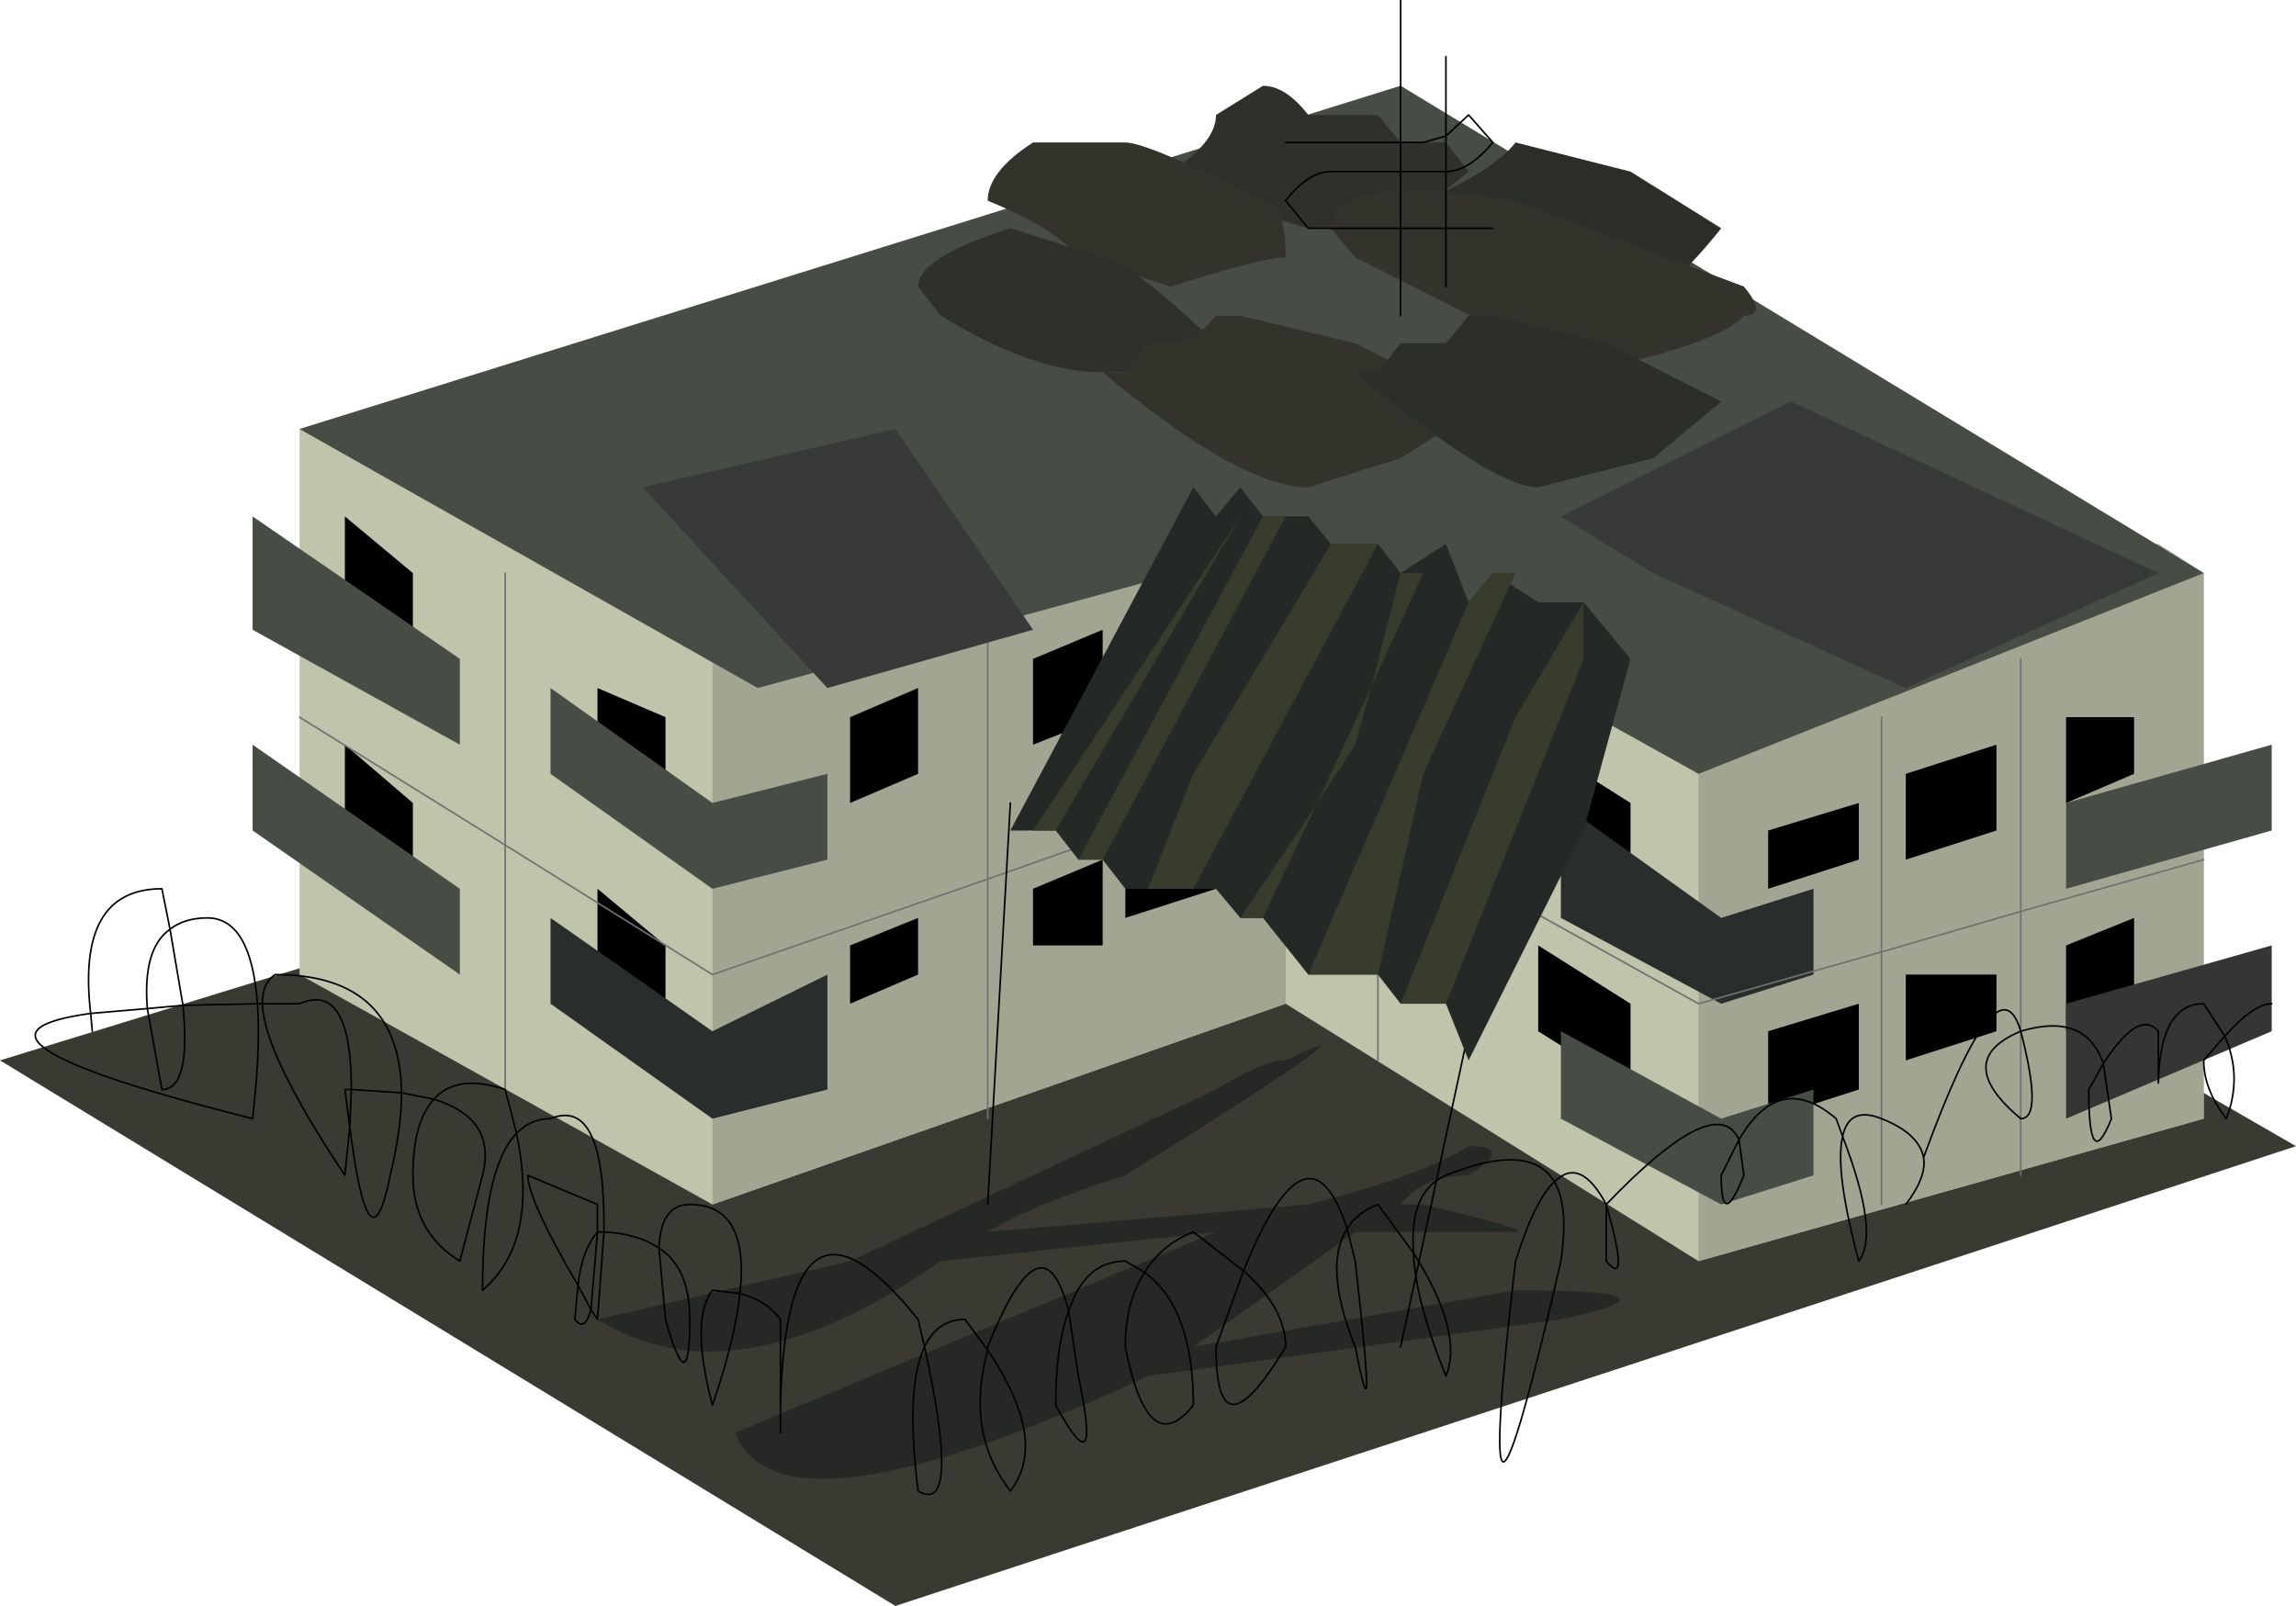 <?xml version="1.0" encoding="UTF-8" standalone="no"?>
<svg xmlns:xlink="http://www.w3.org/1999/xlink" height="49.6px" width="70.9px" xmlns="http://www.w3.org/2000/svg">
  <g transform="matrix(1.0, 0.0, 0.0, 1.0, 35.45, 24.8)">
    <path d="M35.45 10.6 L-7.8 24.8 -35.45 7.95 7.8 -5.35 35.45 10.6" fill="#3b3a32" fill-rule="evenodd" stroke="none"/>
    <path d="M12.75 15.95 L0.0 17.7 Q-11.35 23.0 -12.75 19.45 L2.1 13.25 -6.4 14.15 Q-12.75 18.6 -17.0 15.95 L-9.2 14.15 2.1 8.85 Q3.55 7.95 4.25 7.95 7.8 6.2 -0.7 11.5 -3.55 12.4 -4.95 13.25 L4.95 12.4 Q8.5 11.5 9.9 10.6 11.35 10.6 9.9 11.5 8.5 11.5 7.8 12.4 L8.5 12.4 Q12.05 13.25 11.35 13.25 L6.4 13.25 1.4 16.8 11.35 15.05 Q17.0 15.05 12.75 15.95" fill="#252825" fill-rule="evenodd" stroke="none"/>
    <path d="M4.25 6.2 L-13.45 12.4 -26.2 5.3 -26.2 -11.55 7.8 -22.15 32.6 -7.1 32.6 9.75 17.0 14.15 4.25 6.2" fill="#bfc4ab" fill-rule="evenodd" stroke="none"/>
    <path d="M4.25 6.2 L-13.45 12.4 -13.45 -8.0 4.25 -8.0 4.25 6.2 M31.2 -8.0 L32.6 -7.1 32.6 9.75 17.0 14.15 17.0 -8.0 31.2 -8.0" fill="#a2a592" fill-rule="evenodd" stroke="none"/>
    <path d="M-24.8 -8.85 L-22.7 -7.1 -22.7 -4.45 -24.8 -6.2 -24.8 -8.85" fill="#000000" fill-rule="evenodd" stroke="none"/>
    <path d="M-17.0 -3.55 L-14.9 -2.65 -14.9 0.0 -17.0 -1.8 -17.0 -3.55" fill="#000000" fill-rule="evenodd" stroke="none"/>
    <path d="M-24.8 -1.8 L-22.7 0.0 -22.7 1.75 -24.8 0.85 -24.8 -1.8" fill="#000000" fill-rule="evenodd" stroke="none"/>
    <path d="M-17.0 2.65 L-14.9 4.4 -14.9 7.05 -17.0 5.3 -17.0 2.65" fill="#000000" fill-rule="evenodd" stroke="none"/>
    <path d="M7.8 -4.45 L9.9 -2.65 9.9 -0.9 7.8 -2.65 7.8 -4.45" fill="#000000" fill-rule="evenodd" stroke="none"/>
    <path d="M12.05 -1.8 L14.9 0.0 14.9 1.75 12.05 0.0 12.05 -1.8" fill="#000000" fill-rule="evenodd" stroke="none"/>
    <path d="M7.8 1.75 L9.9 3.55 9.9 6.2 7.8 4.4 7.8 1.75" fill="#000000" fill-rule="evenodd" stroke="none"/>
    <path d="M12.05 4.4 L14.9 6.2 14.9 8.85 12.05 7.05 12.05 4.4" fill="#000000" fill-rule="evenodd" stroke="none"/>
    <path d="M-9.2 -2.65 L-7.1 -3.55 -7.1 -0.9 -9.2 0.0 -9.2 -2.65" fill="#000000" fill-rule="evenodd" stroke="none"/>
    <path d="M-3.55 -4.45 L-1.4 -5.35 -1.4 -2.65 -3.55 -1.8 -3.55 -4.45" fill="#000000" fill-rule="evenodd" stroke="none"/>
    <path d="M-0.7 -5.35 L2.1 -6.2 2.1 -3.55 -0.7 -2.65 -0.7 -5.35" fill="#000000" fill-rule="evenodd" stroke="none"/>
    <path d="M-9.2 4.4 L-7.1 3.55 -7.1 5.3 -9.2 6.2 -9.2 4.4" fill="#000000" fill-rule="evenodd" stroke="none"/>
    <path d="M-3.55 2.65 L-1.4 1.75 -1.4 4.4 -3.55 4.4 -3.55 2.65" fill="#000000" fill-rule="evenodd" stroke="none"/>
    <path d="M-0.7 1.75 L2.1 0.85 2.1 2.65 -0.7 3.55 -0.7 1.75" fill="#000000" fill-rule="evenodd" stroke="none"/>
    <path d="M19.15 0.85 L21.95 0.0 21.95 1.75 19.15 2.65 19.15 0.85" fill="#000000" fill-rule="evenodd" stroke="none"/>
    <path d="M23.4 -0.9 L26.2 -1.8 26.2 0.85 23.4 1.75 23.4 -0.9" fill="#000000" fill-rule="evenodd" stroke="none"/>
    <path d="M28.35 -2.65 L30.45 -2.65 30.45 -0.9 28.35 0.0 28.35 -2.65" fill="#000000" fill-rule="evenodd" stroke="none"/>
    <path d="M19.15 7.05 L21.95 6.2 21.95 8.85 19.15 9.75 19.15 7.05" fill="#000000" fill-rule="evenodd" stroke="none"/>
    <path d="M23.4 5.3 L26.2 5.3 26.2 7.05 23.4 7.95 23.4 5.3" fill="#000000" fill-rule="evenodd" stroke="none"/>
    <path d="M28.35 4.4 L30.45 3.55 30.45 6.2 28.35 7.05 28.35 4.4" fill="#000000" fill-rule="evenodd" stroke="none"/>
    <path d="M-27.65 -1.8 L-21.25 2.65 -21.25 5.3 -27.65 0.85 -27.65 -1.8" fill="#474c45" fill-rule="evenodd" stroke="none"/>
    <path d="M-18.45 3.55 L-13.45 7.05 -9.9 5.3 -9.9 8.85 -13.45 9.75 -18.45 6.2 -18.45 3.55" fill="#292d2c" fill-rule="evenodd" stroke="none"/>
    <path d="M-27.65 -8.85 L-21.25 -4.45 -21.25 -1.8 -27.65 -5.35 -27.65 -8.85" fill="#474c45" fill-rule="evenodd" stroke="none"/>
    <path d="M-18.45 -3.55 L-13.45 0.0 -9.9 -0.9 -9.9 1.75 -13.45 2.65 -18.45 -0.9 -18.45 -3.55" fill="#474c45" fill-rule="evenodd" stroke="none"/>
    <path d="M12.75 0.0 L17.7 3.55 20.55 2.65 20.55 5.3 17.7 6.2 12.75 3.55 12.75 0.0" fill="#292d2c" fill-rule="evenodd" stroke="none"/>
    <path d="M12.75 7.05 L17.7 9.75 20.55 8.85 20.55 11.5 17.7 12.4 12.75 9.75 12.75 7.05" fill="#474c45" fill-rule="evenodd" stroke="none"/>
    <path d="M34.7 -1.8 L34.7 0.85 28.35 2.65 28.35 0.0 34.7 -1.8" fill="#474c45" fill-rule="evenodd" stroke="none"/>
    <path d="M34.7 4.4 L34.7 7.05 28.35 9.75 28.35 6.2 34.7 4.4" fill="#333634" fill-rule="evenodd" stroke="none"/>
    <path d="M26.95 11.5 L26.95 3.35 22.65 4.6 22.65 12.4 M-4.95 -5.35 L-4.95 2.35 4.25 -0.9 7.1 0.7 7.1 -6.2 M7.1 0.7 L17.0 6.2 22.65 4.6 22.65 -2.65 M7.1 0.7 L7.1 7.95 M26.95 -4.45 L26.95 3.35 32.6 1.75 M-4.95 9.75 L-4.95 2.35 -13.45 5.3 -19.85 1.3 -19.85 8.85 M-26.2 -2.65 L-19.85 1.3 -19.85 -7.1" fill="none" stroke="#72706f" stroke-linecap="round" stroke-linejoin="round" stroke-width="0.05"/>
    <path d="M7.8 -22.15 L32.6 -7.1 17.0 -0.9 4.25 -8.0 -12.05 -3.55 -26.2 -11.55 7.8 -22.15" fill="#474c45" fill-rule="evenodd" stroke="none"/>
    <path d="M-27.5 6.2 Q-27.4 7.6 -27.65 9.75 -37.75 7.2 -32.65 6.5 -33.1 2.65 -30.45 2.65 L-30.2 3.9 Q-29.75 3.55 -29.05 3.55 -27.7 3.55 -27.5 6.2 L-27.35 6.2 Q-27.35 5.55 -26.95 5.3 -23.1 5.3 -23.05 8.95 L-22.05 9.15 Q-21.35 8.35 -19.85 8.85 L-19.5 10.2 Q-19.05 9.75 -18.45 9.75 -16.75 9.05 -16.8 13.25 -15.75 13.3 -15.1 13.75 -15.05 12.4 -14.15 12.4 -12.3 12.4 -12.6 15.15 -11.8 15.35 -11.35 15.95 L-11.35 18.6 Q-11.15 10.9 -7.1 15.95 L-6.9 16.8 Q-6.5 15.95 -5.65 15.95 L-4.95 16.9 -4.95 16.8 Q-3.25 12.55 -2.45 15.7 -1.95 14.15 -0.7 14.15 L-0.1 14.5 Q0.4 13.65 1.4 13.25 L2.95 14.45 Q4.95 9.5 6.15 13.15 6.45 12.65 7.1 12.4 L8.2 13.9 Q8.05 12.0 9.2 11.5 11.8 10.45 12.55 11.7 13.35 10.9 14.15 12.4 17.55 8.85 18.25 10.4 19.5 8.25 21.25 9.75 L21.45 10.3 Q21.65 9.35 22.65 9.75 23.8 10.2 23.95 10.95 26.25 4.65 26.95 7.05 28.95 6.45 29.5 8.05 30.6 6.35 31.2 7.05 L31.2 8.65 Q31.25 6.2 32.6 6.2 L33.25 7.2 Q34.15 6.2 34.7 6.2 M12.55 11.7 Q13.0 12.45 12.75 14.15 9.9 26.55 11.35 14.15 11.95 12.25 12.55 11.7 M6.15 13.15 L6.4 14.15 Q7.1 20.35 6.4 16.8 5.4 14.3 6.15 13.15 M8.2 13.9 Q9.75 16.35 9.2 17.7 8.25 15.35 8.2 13.9 M18.25 10.4 L18.4 11.5 Q17.7 13.25 17.7 11.5 L18.25 10.4 M14.15 12.4 Q14.9 15.05 14.15 14.15 L14.15 12.4 M21.45 10.3 Q22.6 13.3 21.95 14.15 21.2 11.35 21.45 10.3 M26.95 7.05 Q27.65 9.75 26.95 9.75 24.8 7.95 26.95 7.05 M33.25 7.2 Q33.8 8.45 33.3 9.75 32.6 8.85 32.6 7.95 L33.25 7.2 M29.5 8.05 L29.75 9.75 Q29.05 11.5 29.05 8.85 L29.5 8.05 M23.95 10.95 Q24.05 11.55 23.4 12.4 M-24.6 8.85 Q-24.6 5.5 -26.2 6.2 L-27.35 6.2 Q-27.3 7.75 -24.8 11.5 L-24.65 10.0 -24.8 8.85 -24.6 8.85 -23.05 8.95 Q-23.05 10.05 -23.4 11.5 -24.05 14.7 -24.65 10.0 L-24.6 8.85 M-32.6 7.05 L-32.65 6.5 -30.9 6.35 Q-31.05 4.5 -30.2 3.9 L-29.8 6.25 -27.5 6.2 M-30.9 6.35 L-29.8 6.25 Q-29.55 8.85 -30.45 8.85 L-30.9 6.35 M-16.8 13.25 L-17.0 15.95 -17.2 15.65 Q-17.4 16.35 -17.7 15.95 L-17.6 14.9 Q-19.15 12.25 -19.15 11.5 L-17.0 12.4 -17.0 13.25 -16.8 13.25 M-22.05 9.15 Q-20.1 9.75 -20.55 11.5 L-21.25 14.15 Q-22.7 13.25 -22.7 11.5 -22.7 9.85 -22.05 9.15 M-17.2 15.65 L-17.6 14.9 Q-17.5 13.85 -17.0 13.25 L-17.2 15.65 M-19.5 10.2 Q-18.8 13.55 -20.55 15.05 -20.55 11.3 -19.5 10.2 M-12.6 15.15 Q-12.75 16.55 -13.45 18.6 -14.15 15.95 -13.45 15.05 L-12.6 15.15 M-15.1 13.75 Q-14.15 14.35 -14.15 15.95 -14.15 18.6 -14.9 15.95 L-15.1 13.75 M-11.35 19.45 L-11.35 18.6 M-6.9 16.8 Q-5.75 22.05 -7.1 21.25 -7.5 18.05 -6.9 16.8 M2.95 14.45 Q4.25 15.6 4.25 16.8 2.1 20.35 2.1 16.8 L2.95 14.45 M-0.1 14.5 Q1.4 15.6 1.4 18.6 0.0 20.35 -0.7 16.8 -0.7 15.4 -0.1 14.5 M-2.45 15.7 L-2.15 17.7 Q-1.4 21.25 -2.85 18.6 -2.85 16.75 -2.45 15.7 M-4.95 16.9 Q-3.05 19.7 -4.25 21.25 -5.65 19.45 -4.95 16.9" fill="none" stroke="#000000" stroke-linecap="round" stroke-linejoin="round" stroke-width="0.05"/>
    <path d="M-4.25 0.0 L-4.95 12.4" fill="none" stroke="#000000" stroke-linecap="round" stroke-linejoin="round" stroke-width="0.05"/>
    <path d="M9.9 7.05 L7.8 16.8" fill="none" stroke="#000000" stroke-linecap="round" stroke-linejoin="round" stroke-width="0.05"/>
    <path d="M4.95 -8.85 L5.65 -8.0 7.1 -8.0 7.8 -7.1 9.2 -8.0 9.9 -6.2 10.65 -7.1 12.05 -6.2 13.45 -6.2 14.9 -4.45 13.45 0.85 9.9 7.95 9.2 6.2 7.8 6.2 7.1 5.3 4.95 5.3 3.55 3.55 2.85 3.55 2.1 2.65 -0.7 2.65 -1.4 1.75 -2.15 1.75 -2.85 0.85 -4.25 0.85 1.4 -9.75 2.1 -8.85 2.85 -9.75 3.55 -8.85 4.95 -8.85" fill="#252925" fill-rule="evenodd" stroke="none"/>
    <path d="M7.1 -8.0 L1.4 2.65 0.0 2.65 1.4 -0.9 5.65 -8.0 7.1 -8.0 M6.4 -1.8 L5.2 0.05 3.55 3.55 2.85 3.55 5.2 0.05 6.9 -3.6 7.8 -7.1 8.5 -7.1 6.9 -3.6 6.4 -1.8 M13.45 -4.45 L9.2 6.2 7.8 6.2 11.35 -2.65 13.45 -6.2 13.45 -4.45 M11.35 -7.1 L8.5 -0.9 7.1 5.3 4.95 5.3 9.9 -6.2 10.65 -7.1 11.35 -7.1 M-2.15 1.75 L3.55 -8.85 4.25 -8.85 -1.4 1.75 -2.15 1.75 M-3.55 0.85 L2.85 -8.85 -2.85 0.85 -3.55 0.85" fill="#383c2c" fill-rule="evenodd" stroke="none"/>
    <path d="M7.1 -21.25 L7.8 -20.4 9.2 -20.4 9.9 -19.5 Q7.8 -17.75 7.1 -17.75 L4.95 -17.75 2.1 -18.6 1.4 -19.5 0.7 -19.5 Q2.1 -20.4 2.1 -21.25 L3.55 -22.15 Q4.25 -22.15 4.95 -21.25 L7.1 -21.25" fill="#2f302c" fill-rule="evenodd" stroke="none"/>
    <path d="M8.5 -18.6 Q10.65 -19.5 11.35 -20.4 L14.9 -19.5 17.7 -17.75 Q14.9 -14.2 12.75 -15.05 10.65 -16.85 9.9 -16.85 8.5 -17.75 8.5 -18.6" fill="#2c2e2a" fill-rule="evenodd" stroke="none"/>
    <path d="M-4.95 -18.6 Q-4.95 -19.5 -3.55 -20.4 L-0.7 -20.4 Q0.0 -20.4 3.55 -18.6 4.25 -18.6 4.25 -16.85 3.55 -16.85 0.7 -15.95 L-2.15 -16.85 Q-2.85 -17.75 -4.95 -18.6" fill="#33332c" fill-rule="evenodd" stroke="none"/>
    <path d="M-6.4 -15.05 L-7.1 -15.95 Q-7.1 -16.85 -4.25 -17.75 L-1.4 -16.85 Q-0.7 -16.85 2.1 -14.2 1.4 -13.3 -1.4 -13.3 -3.55 -13.3 -6.4 -15.05" fill="#2f302c" fill-rule="evenodd" stroke="none"/>
    <path d="M6.4 -14.2 L9.9 -12.4 Q10.65 -12.4 7.8 -10.65 L4.95 -9.75 Q2.85 -9.75 -1.4 -13.3 L-0.7 -13.3 0.0 -14.2 0.7 -14.2 Q1.4 -14.2 2.1 -15.05 L2.85 -15.05 6.4 -14.2" fill="#33332c" fill-rule="evenodd" stroke="none"/>
    <path d="M6.4 -16.85 L5.65 -17.75 Q5.65 -19.5 11.35 -18.6 L18.4 -15.95 Q19.15 -15.05 18.4 -15.05 17.7 -14.2 13.45 -13.3 L6.4 -16.85" fill="#33332c" fill-rule="evenodd" stroke="none"/>
    <path d="M7.8 -14.2 L9.2 -14.2 9.9 -15.05 10.65 -15.05 14.15 -14.2 17.7 -12.4 15.6 -10.65 12.05 -9.75 Q10.65 -9.75 6.4 -13.3 L7.1 -13.3 7.8 -14.2" fill="#2c2e2a" fill-rule="evenodd" stroke="none"/>
    <path d="M-15.6 -9.75 L-7.8 -11.55 -3.55 -5.35 -9.9 -3.55 -15.6 -9.75" fill="#373a38" fill-rule="evenodd" stroke="none"/>
    <path d="M15.6 -7.1 Q14.2 -7.95 12.75 -8.85 L19.85 -12.4 31.2 -7.1 23.4 -3.55 15.6 -7.1" fill="#373a38" fill-rule="evenodd" stroke="none"/>
    <path d="M9.2 -20.6 L9.2 -19.5 Q9.9 -19.5 10.65 -20.4 L9.9 -21.25 9.2 -20.6 9.2 -23.05 M7.8 -15.05 L7.8 -17.75 4.95 -17.75 4.25 -18.6 Q4.95 -19.5 5.65 -19.5 L7.8 -19.5 7.8 -20.4 4.25 -20.4 M7.8 -24.8 L7.8 -20.4 8.5 -20.4 9.2 -20.6 M7.8 -17.75 L9.2 -17.75 9.2 -19.5 7.8 -19.5 7.8 -17.75 M10.65 -17.75 L9.2 -17.75 9.2 -15.95" fill="none" stroke="#000000" stroke-linecap="round" stroke-linejoin="round" stroke-width="0.05"/>
  </g>
</svg>
